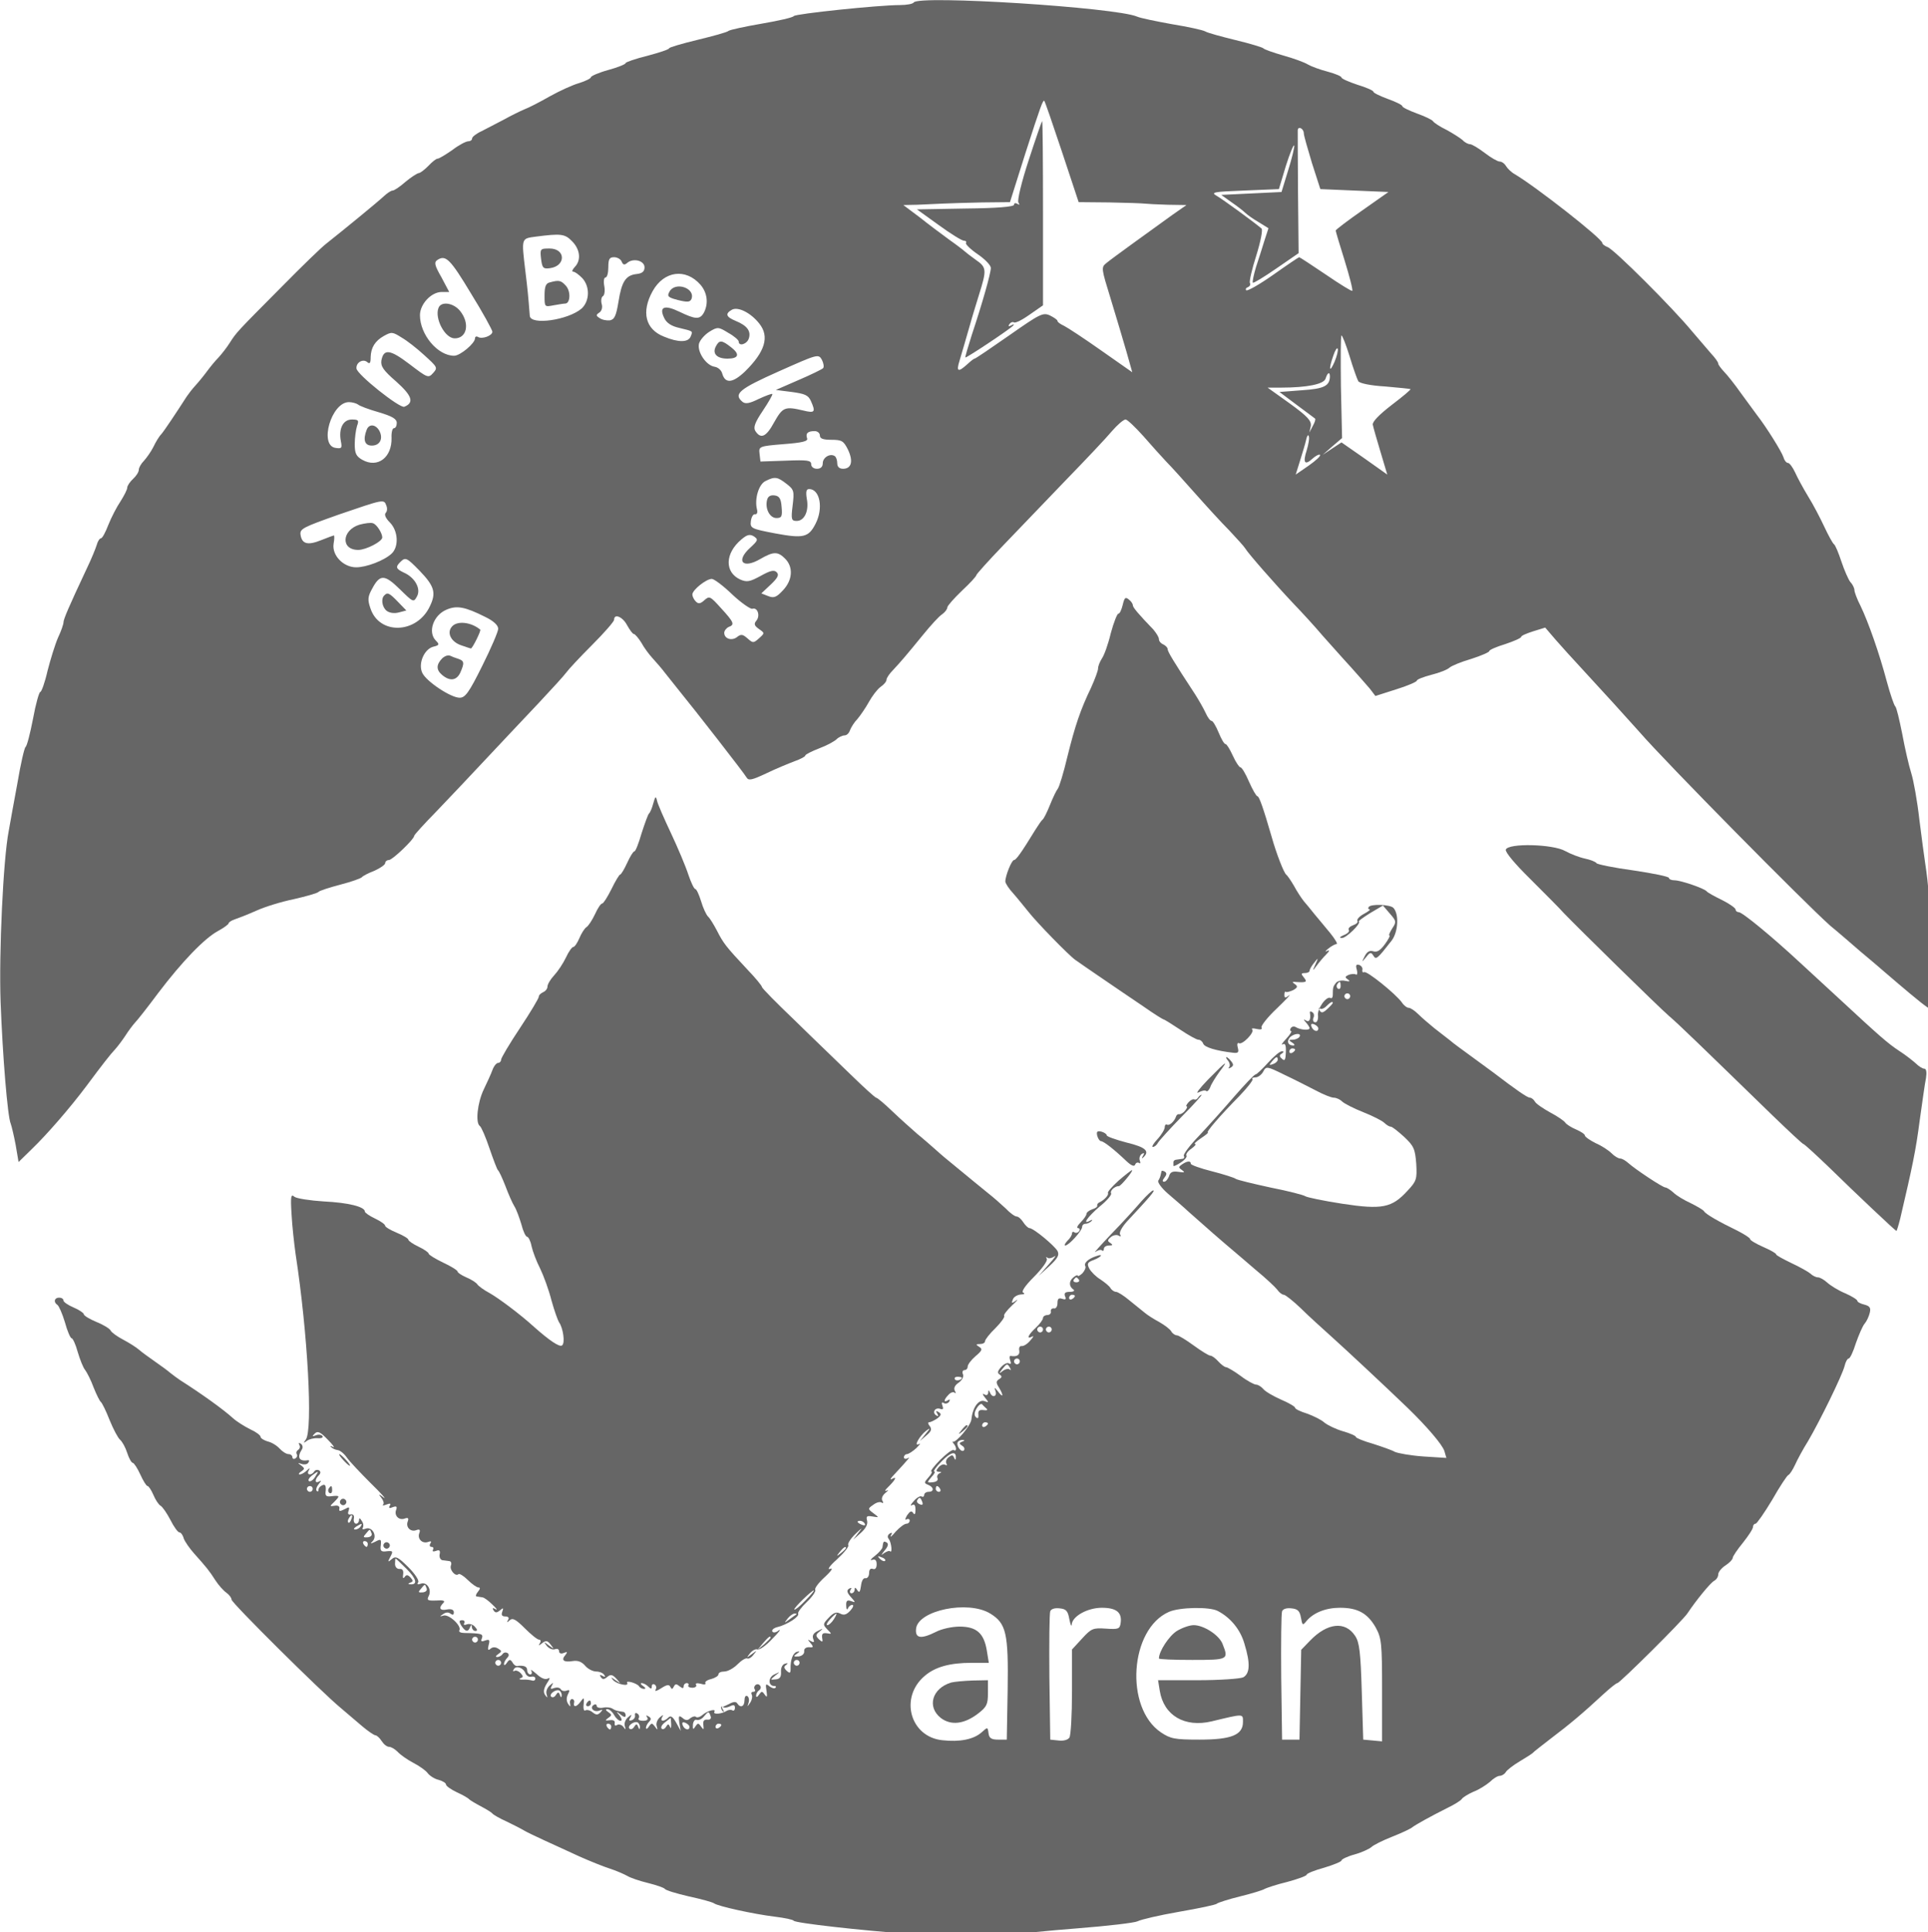 <svg xmlns:dc="http://purl.org/dc/elements/1.1/" xmlns:cc="http://creativecommons.org/ns#" xmlns:rdf="http://www.w3.org/1999/02/22-rdf-syntax-ns#" xmlns:svg="http://www.w3.org/2000/svg" xmlns="http://www.w3.org/2000/svg" xmlns:sodipodi="http://sodipodi.sourceforge.net/DTD/sodipodi-0.dtd" xmlns:inkscape="http://www.inkscape.org/namespaces/inkscape" width="65.864pt" height="66pt" viewBox="0 0 65.864 66" id="svg72" sodipodi:docname="logoBNB.svg" style="fill-rule:evenodd" inkscape:version="0.92.3 (2405546, 2018-03-11)"><defs id="defs76" /><sodipodi:namedview pagecolor="#ffffff" bordercolor="#666666" borderopacity="1" objecttolerance="10" gridtolerance="10" guidetolerance="10" inkscape:pageopacity="0" inkscape:pageshadow="2" inkscape:window-width="1920" inkscape:window-height="1027" id="namedview74" showgrid="false" fit-margin-top="0" fit-margin-left="0" fit-margin-right="0" fit-margin-bottom="0" inkscape:zoom="1" inkscape:cx="48.02901" inkscape:cy="56.364046" inkscape:window-x="-8" inkscape:window-y="-8" inkscape:window-maximized="1" inkscape:current-layer="svg72" /><g id="g70" style="fill:#666;stroke-width:10.129" transform="matrix(0.099,0,0,0.099,-2.583,-1.609)"><g id="g68" style="fill:#666;stroke-width:10.129"><path style="fill:#666;stroke:none;stroke-width:10.129" d="m341.4 17.1c-.3.5-2.4.9-4.8.9-7.3.0-36 3-36.6 3.8-.3.5-5.2 1.6-11 2.6-5.8 1-10.9 2.1-11.5 2.5-.5.5-5.4 1.8-10.7 3.1-5.4 1.3-9.8 2.6-9.8 2.9.0.4-3.4 1.5-7.5 2.6-4.1 1-7.5 2.2-7.5 2.5.0.4-2.7 1.5-6 2.4-3.3.9-6 2.1-6 2.5.0.4-1.8 1.3-4 2-2.2.6-6.8 2.7-10.2 4.6-3.5 2-7.4 4-8.8 4.5-1.4.6-4.5 2.1-7 3.5-2.5 1.3-6 3.1-7.7 4-1.8.8-3.3 2-3.3 2.5.0.6-.6 1-1.3 1-.8.0-3.3 1.3-5.5 3-2.3 1.6-4.6 3-5.1 3-.5.0-1.9 1.1-3.2 2.5-1.3 1.3-2.8 2.5-3.4 2.5-.5.1-2.6 1.4-4.5 3-1.9 1.7-3.9 3-4.4 3-.6.0-1.9.9-3.1 2-1.9 1.8-13.6 11.4-19.8 16.3-1.6 1.2-8.4 7.8-15.2 14.7-15.8 15.9-15.8 15.9-18.1 19.5-1 1.6-2.8 3.9-3.9 5.1-1.1 1.1-2.9 3.3-4 4.8-1.1 1.5-2.9 3.7-4 4.9-1.1 1.2-2.4 2.9-3 3.8-3.6 5.6-7.6 11.6-8.7 12.9-.8.8-2 2.8-2.8 4.5-.8 1.6-2.3 3.7-3.2 4.7-1 1-1.8 2.4-1.8 3.1.0.8-.9 2.2-2 3.2-1.1 1-2 2.4-2 3 0 .7-1.1 2.8-2.3 4.7-1.3 1.9-3.2 5.6-4.2 8.1-1 2.6-2.1 4.7-2.6 4.7-.4.0-1.1 1-1.4 2.2-.4 1.3-1.9 5-3.5 8.3-6.2 13.2-8 17.4-8 18.5.0.6-.8 3-1.9 5.3-1 2.3-2.6 7.5-3.6 11.4-.9 4-2.1 7.3-2.5 7.3-.4.0-1.6 4.2-2.5 9.2-1 5.1-2.1 9.5-2.6 9.8-.4.3-1.7 5.9-2.8 12.5-1.2 6.6-2.6 14-3 16.5-1.9 9.7-3.4 42-2.8 59 .7 18.6 2.4 39.5 3.5 42 .3.8 1.1 4.1 1.7 7.3l1 5.9 4.5-4.4c5.3-5.1 13.2-14.2 18.9-21.8 5.5-7.4 8.3-11 10.1-12.9.8-.9 2.3-2.9 3.3-4.4 1-1.6 2.5-3.6 3.3-4.5.9-.9 4.5-5.5 8-10.2 8.4-11.1 16.1-19 20.7-21.5 2-1.1 3.7-2.3 3.7-2.7.0-.3 1-1 2.3-1.4 1.2-.4 4.5-1.7 7.2-2.9 2.8-1.3 8.6-3.1 13-4 4.4-1 8.2-2.1 8.5-2.5.3-.4 3.7-1.5 7.5-2.5 3.9-1 7.2-2.2 7.5-2.6.3-.4 2.2-1.4 4.3-2.2 2-.9 3.7-2.1 3.7-2.6.0-.6.6-1.1 1.3-1.1 1.2.0 8.7-7.2 8.7-8.3.0-.4 3.5-4.2 7.8-8.6 4.2-4.4 12-12.6 17.3-18.3 5.3-5.7 13.4-14.2 17.9-19 4.5-4.8 8.8-9.5 9.5-10.5.7-1 4.7-5.3 8.9-9.5 4.2-4.2 7.6-8.1 7.6-8.7.0-2.3 3-1 4.5 1.9.9 1.6 1.9 3 2.3 3 .4.0 1.6 1.4 2.6 3 .9 1.7 2.7 4.1 3.9 5.4 1.2 1.3 3.2 3.6 4.4 5.2 1.3 1.6 3.2 4 4.3 5.4 5.8 7.1 23.1 29.3 23.7 30.5.7 1.2 1.9.9 6.8-1.4 3.3-1.6 7.7-3.4 9.8-4.2 2-.7 3.7-1.6 3.7-2 0-.3 2.1-1.4 4.7-2.4 2.7-1 5.4-2.5 6.1-3.2.7-.7 2-1.3 2.7-1.3.8.0 1.6-.8 1.9-1.8.4-1 1.5-2.8 2.6-3.9 1-1.2 2.8-3.8 3.9-5.8 1.1-2 2.9-4.4 4-5.2 1.2-.8 2.1-1.9 2.1-2.5.0-.6 1-2.1 2.3-3.4 2.8-3 4.5-5 10.3-12.1 2.6-3.2 5.5-6.4 6.6-7.1 1-.7 1.8-1.8 1.8-2.4.0-.5 2.3-3.1 5-5.7 2.8-2.6 5-5 5-5.4.0-.3 4.2-5 9.4-10.4 5.2-5.4 14.9-15.5 21.6-22.5 6.8-7 13.9-14.5 15.8-16.8 1.9-2.2 4-4 4.7-4 .6.0 3.3 2.6 6.1 5.7 2.7 3.1 6.3 7.1 7.9 8.8 1.7 1.7 6.2 6.7 10 11 3.9 4.4 9.1 10.1 11.8 12.8 2.6 2.8 5.1 5.5 5.5 6.2.9 1.6 10.1 12.1 16.7 19.1 2.8 2.9 7.3 7.8 10 11 2.8 3.1 7.1 8 9.7 10.8 2.5 2.8 5.5 6.2 6.6 7.5l1.9 2.5 7.2-2.3c3.9-1.2 7.1-2.6 7.1-3 0-.4 2.3-1.3 5-2 2.8-.7 5.6-1.8 6.3-2.5.7-.6 4-2 7.5-3 3.4-1.1 6.2-2.3 6.2-2.7.0-.4 2.5-1.5 5.5-2.4 3-1 5.5-2.1 5.5-2.5.0-.4 1.9-1.2 4.1-1.9l4.2-1.3 3.6 4.2c2 2.3 5.9 6.6 8.6 9.5 6.3 6.8 17.3 18.9 20.3 22.3 8.9 10.3 57.2 59.2 65.9 66.9 2.7 2.2 7.3 6.2 10.3 8.8 3 2.5 6.9 5.8 8.6 7.3 6.4 5.5 12.2 10.4 14.4 11.9l2.3 1.6-.7-19.4c-.6-18.5-1-24-2.2-31.9-.3-1.9-1.2-8.7-2-15-.7-6.3-2-13.5-2.8-16-.8-2.5-2.2-8.6-3.1-13.5-1-5-2-9.2-2.4-9.5-.4-.3-1.7-4.1-2.9-8.5-2.6-9.8-6.4-20.6-9.1-26.2-1.2-2.3-2.1-4.8-2.1-5.4.0-.7-.6-2-1.4-2.8-.7-.9-2.1-4.1-3.1-7.1-1-3-2.1-5.7-2.6-6-.4-.3-1.9-3-3.3-6-1.4-3-3.9-7.8-5.6-10.5-1.7-2.8-3.7-6.5-4.5-8.3-.8-1.7-1.9-3.2-2.4-3.2-.6.0-1.3-.9-1.6-2-.6-1.9-5.9-10.4-9.1-14.5-.8-1.1-3.3-4.5-5.5-7.5-2.1-3-4.8-6.4-5.9-7.5-1.1-1.2-2-2.4-2-2.8.0-.5-1.1-2-2.5-3.5-1.3-1.5-4.3-5-6.6-7.7-6.5-7.9-27-28.4-29.1-29-1-.4-1.8-1-1.8-1.4.0-1.5-23-19.5-30.3-23.8-1.1-.6-2.4-1.9-2.9-2.7-.5-.9-1.5-1.6-2.2-1.6-.7.0-3-1.3-5.2-3-2.1-1.6-4.4-3-5.1-3-.6.0-1.8-.6-2.5-1.4-.8-.7-3.3-2.3-5.5-3.5-2.3-1.1-4.4-2.5-4.7-3-.3-.5-2.8-1.7-5.6-2.7-2.7-1-5-2.1-5-2.5.0-.4-2.2-1.5-5-2.5-2.7-1-5-2.1-5-2.5.0-.4-2.5-1.5-5.5-2.4-3-1-5.5-2.1-5.5-2.5.0-.4-2.1-1.3-4.7-2-2.7-.7-5.7-1.8-6.9-2.5-1.1-.7-4.9-2.1-8.5-3.1-3.5-1-6.6-2.1-6.9-2.5-.3-.3-4.5-1.6-9.5-2.8-4.9-1.2-9.7-2.5-10.5-3-.9-.5-6-1.6-11.5-2.5-5.5-1-10.9-2.1-12-2.6C411.2 18.8 343 14.5 341.4 17.1zm51.1 51.4 5.8 17.5 10.6.1c5.8.1 11.3.3 12.1.4.8.1 4.4.3 8 .4l6.5.1-5 3.5c-8.3 6-20.7 14.9-22.6 16.5-1.9 1.5-1.8 1.8 1.5 12.5 1.8 6 4.3 14.2 5.4 18.1l2 7.1-10.7-7.5c-5.8-4.1-11.6-7.9-12.8-8.5-1.3-.6-2.3-1.3-2.3-1.7.0-.4-1.2-1.2-2.6-1.9-2.4-1.1-3.4-.6-14.1 6.9-6.3 4.4-11.6 8-11.9 8-.3.0-1.4.9-2.6 2-3.1 2.8-3.8 2.5-2.6-1.3 1-3.3 1.9-6.5 3.7-12.7.5-1.9 1.9-6.4 3-10 2.7-8.6 2.7-9.5-1.1-12.1-1.8-1.3-3.5-2.6-3.8-2.9-.3-.3-2.6-2.1-5.3-4-2.6-1.9-7.3-5.4-10.3-7.8l-5.6-4.2 4.8-.1c2.7-.1 6.7-.3 8.9-.4 2.2-.1 8.3-.3 13.5-.4l9.6-.1 5.3-16.8c5.4-16.8 6-18.2 6.5-18.2.2.0 2.9 7.9 6.1 17.5zM476 62.3c0 .7 1.3 5.2 2.8 10.2l2.9 9 11.7.5 11.8.5-9.1 6.4c-5 3.5-9.1 6.6-9.1 6.9.0.3 1.4 5 3.1 10.4 1.7 5.5 2.9 10.2 2.6 10.4-.2.2-4.3-2.3-9.1-5.6-4.9-3.3-9-6-9.2-6-.2.0-4.2 2.7-9 6.1-4.7 3.3-8.9 5.7-9.3 5.3-.3-.4.0-.9.7-1.1.6-.3.9-.9.6-1.4-.3-.5.7-4.8 2.2-9.5 1.5-4.8 2.3-8.9 1.8-9.3-2.3-2-13.4-10.1-15.5-11.3-2.1-1.2-1.1-1.4 9.5-1.8l12-.5 2.4-8c1.4-4.4 2.7-7.6 2.9-7 .1.5-.8 4.4-2.1 8.5l-2.3 7.5-10.4.5-10.4.5 3.5 2.5c1.9 1.3 4.1 3 4.7 3.6.7.7 2.8 2.2 4.7 3.3l3.4 2.1-1.4 4.3c-.7 2.3-2 6.4-2.9 9.1-.8 2.7-1.3 5.1-1.1 5.4.3.2 3.9-2 8.1-4.9l7.7-5.3-.2-20.5c-.1-11.3-.1-21.2-.1-21.9.1-1.6 2.1-.6 2.1 1.1zM223.5 99.5c2.8 2.8 3.2 6.6.9 8.9-.8.9-1.1 1.6-.5 1.6.6.0 1.9 1 3.1 2.2 2.7 2.9 2.6 7.9-.2 10.5-4.6 4-17.7 5.9-17.9 2.5-.5-6.6-.8-9.5-1.5-15.2-1.4-11.8-1.5-11.4 3.6-12.1 8.6-1.1 10-1 12.5 1.6zm-34.9 18c4.1 6.6 7.3 12.5 7.4 13.2.0 1.4-3.6 2.7-5 1.8-.5-.3-1-.1-1 .5.0 1.7-5.1 6-7.2 6-5.7.0-11.8-7.3-11.8-14 0-3.8 3.9-8 7.5-8h2.6l-2.7-5.1c-2.4-4.2-2.6-5.2-1.3-6 2.8-1.8 4.4-.2 11.5 11.6zm52-11c.5 1.2 1 1.3 2 .4 2.1-1.7 5.9-.7 5.9 1.6.0 1.4-.8 2.1-2.7 2.3-3.8.4-5.2 2.6-6.3 9.6-.8 4.9-1.4 6.1-3 6.4-1.1.1-2.7-.2-3.5-.8-1.3-.8-1.3-1.1-.1-1.9.8-.5 1.2-1.8.8-3-.3-1.2-.1-2.4.5-2.7.5-.4.7-1.9.4-3.5-.3-1.6-.1-2.9.4-2.9.6.0 1-1.6 1-3.5.0-2.9.4-3.5 2-3.5 1.1.0 2.3.7 2.6 1.5zm27.2 8c2.4 2.8 2.8 6.5 1.2 9.6-1.4 2.5-2.9 2.4-8.5-.3-5.2-2.5-7.1-1.7-5.2 2.2.8 1.7 2.5 2.8 5.2 3.4 4.9 1.2 4.7 1 3.9 3-.8 2-4.2 2.1-9.2.0-6.4-2.5-7.9-8.5-3.9-15.7 3.9-7 11.4-8 16.5-2.2zm20.3 13.4c3.6 4.5 2 9.7-4.9 16.5-4.3 4.1-6.9 4.3-7.9.7-.3-1.1-1.4-2.1-2.6-2.3-2.9-.4-6.1-5.1-5.4-8 .4-1.3 2-3.1 3.6-4.1 2.8-1.7 3.1-1.7 6.5.4 2 1.1 3.6 2.5 3.6 3 0 1.8 2.9.9 3.5-1.1.8-2.5-.6-4.4-4.5-6-3.4-1.4-3.8-2.5-1.3-3.9 2.1-1.1 6.5 1.1 9.4 4.8zm-123.3 4.9c1.6.9 5.1 3.6 7.7 6 4.5 4.1 4.7 4.3 3.1 6.1-1.7 1.9-1.9 1.8-8.2-3-6.7-5.1-8.9-5.4-9.7-1.3-.3 2 .6 3.4 5.1 7.3 5.5 4.9 6.3 7.3 2.8 8.7-1.6.6-16.4-11.2-16.5-13.2-.2-2 2.1-3.4 3.6-2.3 1 .9 1.3.5 1.3-1.7.1-3.2 1.5-5.5 4.5-7.2 2.7-1.5 3-1.5 6.3.6zm327 6.4c1.2 4 2.6 7.9 3 8.6.5.7 4.1 1.5 9.3 1.8 4.6.4 8.5.8 8.7.9.2.2-2.7 2.6-6.5 5.5-4.4 3.4-6.7 5.8-6.5 6.8.2 1 1.4 5.2 2.7 9.5l2.3 7.7-7.9-5.6-7.9-5.5-3.2 2.1-3.3 2.2 3.3-2.9 3.4-2.9-.4-17.7C488.7 140 488.7 132 489 132c.3.0 1.6 3.3 2.8 7.2zm-5.2 1.9c-1.8 4.1-2.1 2.6-.4-2.2.6-1.8 1.3-2.9 1.5-2.3.2.6-.3 2.6-1.1 4.5zm-176.5 2.2c-.4.4-4.3 2.3-8.5 4.1l-7.8 3.4 5.5.7c4.5.6 5.7 1.1 6.6 3.1 1.7 3.8 1.4 4.3-2.6 3.3-6.4-1.5-7.1-1.2-10.1 4.1-2.7 5-4.6 5.9-6.5 2.9-.7-1.2-.1-2.9 2.6-6.9 2-3 3.5-5.6 3.3-5.8-.2-.2-2.3.6-4.7 1.7-3.2 1.6-4.6 1.8-5.6 1-3.2-2.7-1.2-4.4 12.5-10.5 13.5-6 13.7-6.1 14.9-4 .6 1.2.8 2.5.4 2.9zm174.9 2.9c-.1 3.2-2 4.2-9.6 4.7l-7.8.6 6 4.5c3.2 2.4 6.1 4.5 6.3 4.7.2.2-.1 1.3-.8 2.5l-1.2 2.3.5-2.2c.3-1.8-1-3.3-7.2-7.8l-7.7-5.5h4.5c9.2.0 14.9-1.2 15.5-3.1.7-2.2 1.5-2.5 1.5-.7zm-335.4 9.6c.5.5 3.7 1.7 7.2 2.7 4.7 1.4 6.2 2.3 6.2 3.7.0 1-.4 1.8-1 1.8-.5.0-.9 1.5-.8 3.3.2 6.8-4.8 10.6-10.1 7.6-2.1-1.2-2.6-2.2-2.6-5.4.0-2.2.4-5 .8-6.3.7-1.9.5-2.2-1.8-2.2-3 0-4.6 3.1-3.8 7.4.5 2.5.3 2.7-1.8 2.4-5.8-.8-1.5-15.8 4.6-15.8 1.1.0 2.5.4 3.1.8zM309 166.5c0 1.1 1.1 1.5 4 1.5 3.6.0 4.2.4 5.7 3.4 1.9 4 1.2 6.6-1.7 6.6-1.3.0-2-.7-2-1.9.0-1.1-.4-2.2-.9-2.5-1.6-1-4.1.5-4.1 2.5.0 1.2-.7 1.9-2 1.9-1.2.0-2-.7-2-1.6.0-1.3-1.3-1.5-8.7-1.2l-8.8.3-.3-2.6c-.3-2.6-.3-2.7 8.3-3.4 6.5-.5 8.5-1 8.1-2-.6-1.7.2-2.5 2.6-2.5 1 0 1.8.7 1.8 1.5zm168 5.1c-1.4 4.3-.7 5.4 2 2.9 1.1-1 2.3-1.6 2.6-1.3.3.4-1.5 2-3.9 3.7l-4.5 3.1 1.5-4.8c.8-2.6 1.8-5.8 2.1-7.2.3-1.4.7-1.9.9-1.3.3.7-.1 2.9-.7 4.9zm-179.5 11.6c2.6 2 2.7 2.5 2.1 7.5-.6 4.8-.4 5.3 1.4 5.3 2.7.0 4.3-3.5 3.5-7.6-.4-2.5-.2-3.4.8-3.4 3.7.0 5 6.6 2.2 12-2.4 4.7-4.2 5.1-13.9 3.3-8.4-1.6-8.7-1.8-8.4-4.3.2-1.4.8-2.4 1.4-2.3.7.1 1-.6.7-1.7-.9-3.6.6-8.7 3-9.8 3.2-1.6 4.1-1.4 7.2 1zm-138.1 7.5c.4.9.3 2-.2 2.5-.6.6.0 1.9 1.4 3.3 2.9 2.9 3.2 8.4.6 10.8-2.6 2.4-8.7 4.7-12.2 4.7-4.4.0-8.4-4.1-7.8-8.1.3-1.6.3-2.9.1-2.9-.1.0-2.1.7-4.3 1.6-4.7 1.9-6.7 1.4-7.2-1.8-.3-2.1.8-2.6 13.2-7 15.5-5.3 15.6-5.4 16.4-3.1zM285 205.2c-5.2 4.7-2.6 7.5 3.5 3.9 4.5-2.6 6-2.6 8.5-.1 2.9 2.9 2.6 7.4-.7 10.9-2.3 2.5-3.2 2.8-5.2 2l-2.3-.9 3.3-3.1c2.4-2.3 2.9-3.3 2-4.2-.9-.9-2.2-.6-5.6 1.3-3.7 2-4.7 2.2-7 1.2-5.4-2.5-5.3-9 .4-13.8 2-1.7 2.9-1.9 4.3-1.1 1.6 1.1 1.5 1.4-1.2 3.9zm-114.1 8c5.1 5.3 5.8 7.6 3.5 12.3-4.5 9.5-17.5 9.9-20.5.6-1-2.9-.9-4 .6-6.7 2.7-5.1 4.3-5 9.6.2 4.6 4.5 4.7 4.6 5.9 2.4 1.4-2.6-.7-6.5-4.6-8.2-2.7-1.3-2.9-1.9-1.2-3.6 1.8-1.8 2.2-1.6 6.7 3zm107.9 8.2c3.1 2.9 6.3 5.1 6.9 4.9 1.8-.6 2.8 2.4 1.4 4.1-.9 1.1-.8 1.7.9 2.9 2 1.4 2 1.4.0 3.2-1.9 1.7-2.1 1.7-4 0-1.6-1.4-2.2-1.5-3.5-.5-1.8 1.5-4.5.7-4.5-1.4.0-.7.7-1.6 1.5-2 2.2-.8 1.9-1.6-2.6-6.5-3.7-4.1-4-4.3-5.7-2.8-1.4 1.3-2.1 1.4-3 .5-.7-.7-1.2-1.8-1.2-2.4.0-1.6 4.8-5.4 6.7-5.4.8.0 4 2.4 7.1 5.4zm-85.3 7.7c2.9 1.4 4.5 2.9 4.5 4.1.0 1-2.5 6.8-5.5 12.8-4.6 9.3-5.9 11-7.8 11-3.1.0-11.6-5.7-12.9-8.6-1.5-3.2.7-8.2 3.8-9 2.1-.5 2.2-.8.9-2.1-2.9-2.9-.9-8.8 3.7-10.7 3.5-1.5 6.3-1 13.3 2.5z" id="path2" inkscape:connector-curvature="0" /><path style="fill:#666;stroke:none;stroke-width:10.129" d="m381.1 71.4c-2.5 7.6-4 13.9-3.6 14.7.5.8.4 1-.3.5-.7-.4-1.2-.3-1.2.3.0.7-6 1.2-16.7 1.3L342.5 88.5 350 93.9c4.1 3 8 5.4 8.7 5.4.7.0 1 .4.7.8-.2.4 1.6 2.2 4.1 3.9 2.5 1.7 4.5 3.8 4.5 4.7.0 1.8-2.9 12.1-6.6 23.2-1.3 4.1-2.3 7.5-2.2 7.7.4.2 15.3-9.7 16.5-11 .5-.5.2-.6-.6-.1-1 .5-1.2.4-.7-.4.4-.6 1.1-.9 1.6-.6.5.3 2.9-.9 5.4-2.7l4.6-3.2V89.8c0-17.5-.1-31.8-.3-31.8-.1.0-2.2 6-4.6 13.4z" id="path4" inkscape:connector-curvature="0" /><path style="fill:#666;stroke:none;stroke-width:10.129" d="m212.8 105.6c.4 3.1.7 3.5 3 3.2 5.6-.7 5.6-6.8-.1-6.8-3.2.0-3.3.1-2.9 3.6z" id="path6" inkscape:connector-curvature="0" /><path style="fill:#666;stroke:none;stroke-width:10.129" d="m215.8 113.7c-1.4.3-1.8 1.5-1.8 4.5.0 4 0 4 3.1 3.4 1.7-.3 3.5-.6 4-.6 1.8.0 2-4.2.3-6.1-1.7-1.9-2.4-2.1-5.6-1.2z" id="path8" inkscape:connector-curvature="0" /><path style="fill:#666;stroke:none;stroke-width:10.129" d="m177.4 122.5c-1.4 3.6 2.2 10.5 5.6 10.5 4.2.0 5.3-5.1 1.9-9.4-2.3-2.9-6.6-3.5-7.5-1.1z" id="path10" inkscape:connector-curvature="0" /><path style="fill:#666;stroke:none;stroke-width:10.129" d="m257.1 116.9c-.9 1.6-.5 2 3 2.9 3.3.8 4.1.7 4.6-.4 1.4-3.8-5.7-6.1-7.6-2.5z" id="path12" inkscape:connector-curvature="0" /><path style="fill:#666;stroke:none;stroke-width:10.129" d="m273.1 135.8c-1.3 2.5.4 4.2 4 4.2 3.9.0 4.4-1.5 1.3-3.9-3.3-2.6-4.1-2.6-5.3-.3z" id="path14" inkscape:connector-curvature="0" /><path style="fill:#666;stroke:none;stroke-width:10.129" d="m152.6 164.6c-1.3 3.4-.7 5.4 1.8 5.4 2.8.0 4-2.4 2.6-5.1-1.3-2.3-3.6-2.5-4.4-.3z" id="path16" inkscape:connector-curvature="0" /><path style="fill:#666;stroke:none;stroke-width:10.129" d="m290.8 188.7c-.8 3 .9 6.3 3.2 6.3 1.8.0 2.1-.5 1.8-3.8-.2-2.9-.8-3.8-2.4-4-1.4-.2-2.3.3-2.6 1.5z" id="path18" inkscape:connector-curvature="0" /><path style="fill:#666;stroke:none;stroke-width:10.129" d="m150.1 197.3c-6.1 1.9-6.5 8.7-.4 8.7 2.7.0 8.3-2.9 8.3-4.3.0-1.5-1.9-4.5-3.2-4.9-.7-.3-2.8.0-4.7.5z" id="path20" inkscape:connector-curvature="0" /><path style="fill:#666;stroke:none;stroke-width:10.129" d="m158.7 221.7c-1.2 1.1-.8 4 .8 5.3.9.7 2.5 1 4.1.6l2.7-.7-2.9-3c-2.9-3-3.6-3.4-4.7-2.2z" id="path22" inkscape:connector-curvature="0" /><path style="fill:#666;stroke:none;stroke-width:10.129" d="m182 232.5c-1.8 2.1-.3 5.2 3.2 6.4 1.7.6 3.2 1.1 3.4 1.1.5.0 3.6-6.2 3.2-6.5-3.1-2.6-8-3.2-9.8-1z" id="path24" inkscape:connector-curvature="0" /><path style="fill:#666;stroke:none;stroke-width:10.129" d="m178.6 243.5c-2 2.1-2 3.9.0 5.6 2.7 2.3 5 2 6.3-.7 1.5-3.4 1.4-4.1-.6-4.8-1-.3-2.3-.8-2.9-1.1-.7-.3-1.9.1-2.8 1z" id="path26" inkscape:connector-curvature="0" /><path style="fill:#666;stroke:none;stroke-width:10.129" d="m413.5 225c-.4 1.6-1 3-1.5 3-.4.0-1.6 3-2.6 6.7-.9 3.8-2.3 7.7-3.1 8.8-.7 1.1-1.3 2.6-1.3 3.4.0.8-1.1 3.7-2.4 6.6-3.7 7.7-5.5 13-8.2 23.9-1.3 5.5-2.8 10.4-3.3 11-.5.6-1.7 3.1-2.7 5.6-1 2.5-2.1 4.7-2.5 5-.4.3-1.5 1.9-2.5 3.5-4.9 8-6.7 10.5-7.4 10.5-.8.0-3 5.4-3 7.4.0.6 1.2 2.5 2.8 4.2 1.5 1.7 3.8 4.6 5.2 6.3 2.8 3.6 14 15.1 16.2 16.6 2.8 2 13.1 9 15.3 10.5 1.2.8 5 3.4 8.4 5.7 3.4 2.4 6.5 4.3 6.7 4.3.3.0 2.8 1.6 5.7 3.5 2.8 1.9 5.7 3.5 6.3 3.5.7.0 1.4.6 1.7 1.4.5 1.2 4.3 2.4 10.3 3.1 1.7.2 2.1-.1 1.6-1.8-.3-1.1-.1-1.8.4-1.5 1.2.7 5.5-3.8 4.6-4.7-.4-.5.3-.5 1.6-.2 1.3.3 2 .1 1.6-.5-.3-.5 2-3.5 5.3-6.6 3.2-3.1 5.1-5.1 4.2-4.5-1.3 1-1.6 1-1.6-.2.0-.8.2-1.3.5-1 .3.2 1.4-.1 2.5-.6 1.6-.9 1.7-1.3.6-2.1-1.1-.7-.9-.9.6-.7 3.4.2 3.8.0 2.5-1.6-1-1.2-1-1.5.4-1.5.9.0 1.6-.4 1.6-.8.0-.5.7-1.7 1.6-2.8 1.4-1.8 1.5-1.8.4.6-1.1 2.4-1 2.4.4.5.8-1.1 2.3-2.9 3.3-3.9 1.3-1.3 1.3-1.7.3-1.2-.8.4-.6.0.4-.8 1.1-.9 2.4-1.6 2.9-1.6.5.0-.5-1.7-2.2-3.8-1.7-2-4.1-5-5.4-6.5-1.2-1.5-2.9-3.6-3.7-4.5-.8-1-2.4-3.4-3.4-5.3-1.1-1.9-2.3-3.6-2.7-3.9-.8-.6-3.4-7.3-5-13-2.8-9.7-4.3-14-4.9-14-.4.0-1.7-2.3-2.9-5-1.2-2.8-2.5-5-3-5-.4.0-1.6-1.8-2.6-4-1-2.2-2.1-4-2.5-4-.5.0-1.5-1.8-2.4-4-.9-2.2-2-4-2.4-4-.5.0-1.4-1.2-2.1-2.8-.7-1.5-2.3-4.3-3.5-6.2-7.6-11.6-9.6-14.9-9.6-15.8.0-.5-.7-1.2-1.5-1.6-.8-.3-1.5-1.1-1.5-1.8.0-.7-.9-2.1-1.9-3.3-5.4-5.6-7.1-7.7-7.1-8.4.0-.5-.6-1.4-1.4-2-1.2-1-1.5-.6-2.1 1.9z" id="path28" inkscape:connector-curvature="0" /><path style="fill:#666;stroke:none;stroke-width:10.129" d="m251.5 293.5c-.4 1.6-1.1 3.2-1.5 3.5-.3.3-1.4 3.3-2.5 6.7-1 3.5-2.1 6.3-2.5 6.3-.4.0-1.5 1.8-2.5 4-1 2.2-2.1 4-2.4 4-.3.0-1.7 2.3-3 5-1.4 2.8-2.8 5-3.2 5-.5.0-1.6 1.7-2.5 3.7-1 2.1-2.3 4.1-3 4.5-.6.4-1.7 2.1-2.4 3.8-.7 1.6-1.6 3-2.1 3-.4.0-1.6 1.6-2.5 3.6-1 2.1-2.8 4.8-4.1 6.2-1.3 1.4-2.3 3.1-2.3 3.9.0.7-.7 1.6-1.5 1.9-.8.4-1.5 1-1.5 1.6.0.5-2.9 5.4-6.5 10.8-3.6 5.4-6.5 10.3-6.5 10.9.0.6-.5 1.1-1 1.1-.6.0-1.5 1.1-2 2.5-.5 1.4-1.9 4.4-3 6.7-2.2 4.6-2.9 11.6-1.3 12.6.5.4 2 3.8 3.3 7.7 1.3 3.8 2.6 7.2 2.9 7.5.4.3 1.5 2.7 2.6 5.5 1 2.7 2.4 5.9 3.1 7 .7 1.1 1.7 3.9 2.4 6.2.6 2.4 1.5 4.3 2 4.3.4.0 1.2 1.5 1.5 3.2.4 1.8 1.7 5.3 3 7.8 1.2 2.5 3 7.4 3.9 11 1 3.6 2.2 6.9 2.6 7.5 1.4 1.9 2.2 7.3 1 8-.9.6-4.3-1.7-9.5-6.3-4.7-4.3-12.3-10-15.5-11.8-1.9-1-3.8-2.4-4.2-3-.4-.6-2.1-1.7-3.8-2.4-1.6-.7-3-1.6-3-2 0-.4-2.2-1.8-5-3.1-2.7-1.3-5-2.7-5-3.1.0-.4-1.6-1.5-3.5-2.4-1.9-.9-3.5-2-3.5-2.4.0-.4-1.8-1.5-4-2.4-2.2-.9-4-2-4-2.4.0-.5-1.6-1.6-3.5-2.5-1.9-.9-3.5-2-3.5-2.4.0-1.7-5.9-3.1-14.2-3.5-4.7-.3-9.3-1-10.1-1.6-1.2-1.1-1.4-.2-1 6 .2 4 .9 10.2 1.4 13.8 4.2 27.3 6 60.7 3.5 64-.9 1.2-.8 1.3.4.4.8-.6 2.5-1 3.7-.9 1.2.1 2-.2 1.7-.7-.4-.5-1.3-.7-2.3-.3-1.3.5-1.4.4-.4-.6 1-1 1.9-.6 4.5 2.1 1.8 1.8 2.6 3 1.8 2.5-.8-.4-1.2-.4-.7.0.4.5 1.5 1 2.3 1.1.9.1 2.3 1.3 3.2 2.6.9 1.3 4.6 5.2 8.2 8.8 3.6 3.5 5.6 5.8 4.5 5-1.8-1.4-1.9-1.3-.8.1.7.9 1 1.9.6 2.3-.4.4.1.4 1.1.0 1.3-.5 1.7-.4 1.2.4-.5.8-.1 1 1 .5 1.3-.5 1.6-.2 1.2.9-.8 2 1 3.8 3 3 1.1-.4 1.4-.1 1 1-.8 2 1 3.8 3 3 1.1-.4 1.4-.1 1 1-.8 2 1 3.8 3 3.1 1-.4 1.3-.2.8.5-.4.7-.2 1.2.4 1.2.6.0.8.4.5 1-.3.6.1.7 1 .4 1.2-.5 1.6-.2 1.3 1.2-.2 1 .3 1.9 1 2 .6.1 1.7.2 2.3.3.6.0.9.7.6 1.5-.6 1.5 1.6 4 2.6 3 .3-.3 1.8.6 3.2 2 1.4 1.4 3.1 2.6 3.7 2.6.7.0.6.5-.2 1.5-.7.8-.9 1.6-.4 1.6.5.1 1.4.2 1.9.3.6.0 2.2 1.2 3.5 2.5 1.4 1.3 1.9 2 1.1 1.6-1-.6-1.2-.4-.7.4.6.9 1.1.9 2.2.0 1.2-1 1.3-.9.8.5-.4 1.1-.1 1.6 1.1 1.6 1 0 1.4.5.9 1.2-.5 1-.4 1 .6.1 1-.9 2.1-.3 5.2 2.8 2.1 2.1 4.3 3.9 4.9 3.9.6.0.7.6.3 1.2-.6 1-.5 1 .8.0 1.3-1 1.8-.9 2.9.5 1.3 1.7 1.3 1.7-.6.3-1.8-1.4-1.9-1.4-.7.2.8.9 2 1.4 2.8 1.1.8-.3 1.4.0 1.4.7.0.7.7 1 1.6.6 1.3-.5 1.4-.4.6.7-1.6 1.8-.6 2.6 2.5 2.1 1.7-.3 3.1.2 4.3 1.6.9 1.1 2.7 2 3.8 2 1.1.0 2.4.5 2.8 1.2.5.7.3.8-.6.3-.9-.5-1.1-.4-.6.4.6.9 1.1.9 2.2.0 1.2-1 1.8-.9 3.2.6 1.6 1.8 1.6 1.8-.3.5-1.7-1.2-1.8-1.2-.8.0 1.3 1.4 5.6 2.3 4.8.9-.3-.4.4-.5 1.5-.2 1.1.3 2.3.9 2.6 1.4.3.5 1.1.9 1.7.9.7.0.6-.4-.3-1-.8-.5-1-1-.5-1 .6.0 1.6.5 2.3 1.2.9.9 1.2.9 1.2-.1.0-.7.5-.9 1-.6.6.4.7 1.2.3 1.8-.4.7.5.4 1.9-.5 2-1.3 2.8-1.4 3.2-.5.5.9.7.9 1.2-.1.5-1 .9-1 2-.1 1 .8 1.4.8 1.4.0.0-.6.5-1.1 1.1-1.1.5.0.8.4.5.8-.2.4.4.8 1.4.8 1 0 1.6-.5 1.3-1-.4-.5.3-.7 1.5-.4 1.2.4 2 .3 1.7-.2-.3-.4.6-1.1 2-1.4 1.4-.4 2.5-1.1 2.5-1.6.0-.6.9-1 2-1 1.2.0 3.2-1.1 4.6-2.5 1.4-1.4 2.9-2.3 3.4-2 .4.2 1.4-.3 2.1-1.3 1.3-1.6 1.3-1.6-.6-.2-1.9 1.4-1.9 1.4-.6-.3.8-1 2-1.6 2.6-1.3.7.2 3-1.4 5.1-3.7 2.2-2.2 3.2-3.5 2.2-2.9-.9.8-1.9.9-2.2.4-.3-.6.6-1.3 2-1.6 3.3-.9 7.5-3.6 6.9-4.6-.2-.4 1.1-2.2 3-4 1.9-1.8 3.2-3.7 2.9-4.2-.3-.5 1.2-2.5 3.3-4.4 2.4-2.2 3-3.3 1.8-2.8-1.1.4-.1-1.1 2.4-3.3 2.4-2.2 4.2-4.4 3.9-4.9-.3-.5.8-2.3 2.5-3.9 2.3-2.2 2.6-2.4 1.1-.5l-1.9 2.5 2.6-2.3c1.7-1.5 2.5-3 2.2-4.2-.4-1.6-.1-1.8 1.8-1.5 2.4.4 2.4.4.4-1.1-2-1.5-2-1.6-.1-2.9 1-.8 2.3-1.2 2.9-.8.6.4.7.1.3-.6-.5-.7.0-1.9 1-2.7 1.1-.9 1.2-1.2.4-.8-.8.4-.5-.3.8-1.5 2.4-2.4 2.9-3.6 1-2.5-.7.4-.4-.3.7-1.4 5.2-5.6 5.9-6.5 4.8-5.8-.7.4-1.3.2-1.3-.3.0-.6.5-1.1 1-1.1.6.0 2.1-1 3.3-2.1 1.2-1.2 1.6-1.8.9-1.4-2 1.1.1-2.7 2.5-4.6 1.5-1.1 1.5-.9-.2 1.1l-2 2.5 2.2-1.9c1.8-1.5 2-2.2 1.2-3.3-.6-.7-.7-1.3-.2-1.3.5.0 1.7-.6 2.8-1.3 1.4-1.1 1.5-1.6.5-2.2-.9-.6-1.1-.4-.5.5.5.9.4 1.1-.4.6-1.5-1-.3-2.9 1.5-2.2.9.3 1.1.0.7-1.1-.4-1-.2-1.4.5-.9.6.3 1.4.1 1.8-.5.4-.8.3-.9-.4-.5-1.6 1-1.5-.2.2-1.9.7-.8 1.7-1.1 2.1-.7.5.4.5.1.1-.6-.5-.9-.1-1.9 1.2-2.8 1.2-.8 1.9-2.1 1.6-2.9-.4-.8-.1-1.5.5-1.5.6.0 1.1-.5 1.1-1.2.0-.7 1.2-2.3 2.7-3.6 2.3-1.9 2.5-2.5 1.3-3.2-1.3-.8-1.2-1 .3-1 .9.0 1.7-.4 1.7-1 0-.5 1.6-2.6 3.6-4.5 2-2 3.3-3.9 3-4.2-.3-.3.9-1.9 2.7-3.6 1.7-1.6 2.4-2.4 1.4-1.7-1.5 1.1-1.7 1-1.1-.4.3-.9 1.6-1.6 2.8-1.7 1.1.0 1.5-.3.8-.6-.8-.3.5-2.3 3.7-5.5 2.8-2.8 4.8-5.6 4.4-6.2-.3-.6-.3-.8.2-.4.4.4 1.5.2 2.4-.4.9-.7.0.6-1.9 2.7l-3.5 4 3.7-3.4c2.9-2.7 3.5-3.8 2.8-5.2-1.1-1.9-8.3-7.9-9.7-7.9-.4.0-1.4-.9-2.1-2-.7-1.1-1.7-2-2.3-2-.6.0-2.3-1.2-3.8-2.8-1.6-1.5-4.2-3.8-6-5.2-1.7-1.4-3.9-3.2-4.9-4-1-.8-3.8-3.1-6.2-5.1-2.5-2-5.7-4.7-7.1-6-1.5-1.3-4.3-3.8-6.3-5.4-1.9-1.7-5.8-5.1-8.6-7.8-2.7-2.6-5.2-4.7-5.6-4.7-.3.0-4.3-3.6-8.7-7.9-4.5-4.4-13.3-12.8-19.4-18.8-6.2-5.9-11.3-11.1-11.3-11.5.0-.4-2.2-3.1-5-6-7.5-8-8.3-9.1-10.5-13.4-1.1-2.1-2.5-4.4-3.1-4.9-.6-.6-1.7-2.9-2.4-5.3-.7-2.3-1.6-4.2-2-4.2-.4.0-1.5-2.3-2.4-5-.9-2.8-3.6-9.2-6-14.3-2.4-5.1-4.6-10.1-4.8-11.2-.4-1.7-.6-1.5-1.3 1zM358 491.6c0 .8-1.9 1.3-2.4.6-.3-.5.1-.9.9-.9.8.0 1.5.2 1.5.3zM324.5 542c.3.6-.1.7-.9.4-1.8-.7-2.1-1.4-.7-1.4.6.0 1.3.4 1.6 1zm-6.5 8.4c0 .2-.8 1-1.7 1.7-1.6 1.3-1.7 1.2-.4-.4 1.3-1.6 2.1-2.1 2.1-1.3zm-14 18.1c-1.8 1.9-3.5 3.3-3.8 3.1-.4-.4 5.9-6.5 6.7-6.6.3.0-1 1.6-2.9 3.5zm-3.1 4.8c-.2.1-1.3.9-2.4 1.7-1.9 1.4-1.9 1.4-.6-.3.7-.9 1.8-1.7 2.4-1.7.6.0.8.1.6.3zm-8.9 8c0 .2-1 1.2-2.2 2.3l-2.3 1.9 1.9-2.3c1.8-2.1 2.6-2.7 2.6-1.9z" id="path30" inkscape:connector-curvature="0" /><path style="fill:#666;stroke:none;stroke-width:10.129" d="m545.7 309.4c-.3.8 3.1 4.9 8.5 10.2 4.9 4.9 10.2 10.2 11.6 11.8 4.6 4.8 32.5 32.2 36.2 35.4 3.3 2.8 10.7 10 35.7 34.3 5.6 5.4 10.4 9.9 10.7 9.9.3.0 4.1 3.5 8.5 7.7 9.9 9.7 23.3 22.3 23.6 22.3.1.0.7-1.9 1.3-4.3 4.2-17.9 5.4-23.6 6.7-33.7.9-6.3 1.8-13 2.2-14.8.3-2 .1-3.2-.6-3.2-.6.0-1.9-.8-2.9-1.8-1-.9-3.5-2.9-5.7-4.3-4.1-2.7-7-5.3-20.5-17.8-4.1-3.8-10.4-9.6-14-12.9-9.6-8.9-19.7-17.2-20.9-17.2-.6.0-1.1-.4-1.1-.9.0-.5-2.1-2-4.7-3.3-2.7-1.3-5-2.6-5.3-3-.8-1-8.9-3.8-11.1-3.8-1.1.0-1.9-.4-1.9-.8.0-.5-5.5-1.6-12.2-2.6-6.7-.9-12.5-2.1-12.8-2.5-.3-.5-2.1-1.2-4-1.6-1.9-.4-5-1.6-6.8-2.6-4.2-2.4-19.6-2.8-20.5-.5z" id="path32" inkscape:connector-curvature="0" /><path style="fill:#666;stroke:none;stroke-width:10.129" d="m498.4 329.2c-.3.4-.2.8.3.8.4.1-.5.8-2 1.6-1.5.8-2.5 1.9-2.2 2.4.3.5-.4 1.1-1.5 1.5-1.1.4-1.8 1.1-1.5 1.6.4.5-.4 1.3-1.7 1.8-1.4.6-1.7 1-.7 1 1.5.1 6.8-5.1 5.9-5.7-.3-.1 1.5-1.4 3.9-2.9l4.4-2.6 2.4 2.8c2.2 2.5 2.3 2.9.8 5.1-.8 1.3-1.3 2.4-1 2.4.4.0-.3 1.4-1.5 3-1.6 2.2-2.7 2.9-4 2.5-1.3-.4-2.2.1-3 1.7-1.1 2.2-1.1 2.2.5.3 1.3-1.7 1.7-1.8 2.5-.5.9 1.5 1.3 1.2 6.3-5.2 2.3-3 2.6-9.2.6-11.3-1.2-1.2-7.8-1.4-8.5-.3z" id="path34" inkscape:connector-curvature="0" /><path style="fill:#666;stroke:none;stroke-width:10.129" d="m494.3 350.9c.3 1.1.1 1.9-.3 1.6-.5-.3-1.6-.2-2.5.1-1.3.6-1.4.9-.3 1.6.9.7.7.8-.9.5-1.2-.3-2.7.0-3.2.7-1 1.2-1.1 1.6-1.1 4.2.0.8-.4 1.3-.8 1-1.4-.8-4.7 3.8-4.3 6.1.1 1.3-.3 2.3-.9 2.3-.7.0-1-.7-.7-1.5.4-.8.2-1.7-.4-2-.5-.4-.9-.3-.8.2.4 2.2-.2 3.4-1.3 2.7-1-.6-1-.4.0.7.6.7 1.2 1.6 1.2 1.9.0.9-3.2.6-4.7-.3-.6-.4-1.4-.3-1.8.3-.3.5-.3 1 .1 1 .4.0-.3 1.2-1.7 2.7-1.3 1.4-1.9 2.3-1.2 1.9.9-.5 1.2.3 1.1 2.8-.1 2.6-.4 3.1-1.3 2.2-1-.8-1-1.3-.1-1.8.8-.6.8-.8.0-.8-.7.0-2.8 1.8-4.8 4-2 2.2-3.9 4-4.3 4-.5.1-3.7 3.5-7.3 7.6-3.6 4.2-9.1 10.3-12.2 13.6-3.2 3.3-5.5 6.4-5.2 6.9.3.5.0 1-.5 1-.6.1-1.5.2-2.1.3-.5.0-1 .4-1 .8.0.5.0 1 0 1.3.0.3 1.1-.2 2.5-1.1 1.4-.9 2.3-2 2-2.4-.3-.5.5-1.6 1.7-2.4 1.2-.9 1.8-1.6 1.3-1.6-.6.0.4-.9 2-2 1.7-1.1 2.7-2 2.4-2-.8.0 4.2-5.8 10.8-12.5 2.8-2.9 4.9-5.6 4.6-5.9-.4-.3.1-.6 1-.6.9.0 2.1-.9 2.7-2 1-1.9 1.2-1.9 7.3 1.1 3.4 1.6 8.3 4.1 10.8 5.4 2.6 1.4 5.4 2.5 6.2 2.5.9.0 2.2.6 2.9 1.3.7.7 4 2.4 7.3 3.7 3.3 1.3 6.6 3 7.3 3.7.7.7 1.7 1.3 2.2 1.3.5.0 2.5 1.6 4.6 3.5 3.4 3.2 3.8 4.2 4.2 9.3.3 5.3.1 6-3 9.3-5.4 5.9-8.7 6.6-22.5 4.5-6.5-1-12.2-2.2-12.8-2.6-.5-.4-5.9-1.8-12-3-6-1.3-11.4-2.6-12-3-.5-.4-4.3-1.6-8.2-2.6-4-1-7.3-2.2-7.3-2.6.0-1.1-1.2-1-3 .2-1.3.9-1.3 1.1.0 2 1.1.8.9.9-1.2.6-2-.3-2.9.0-3.3 1.5-.4 1-1.1 1.9-1.7 1.9-.7.0-.6-.5.1-1.4.8-1 .9-1.6.1-2.1-.5-.3-1.1-.4-1.1-.1-.1.3-.2.9-.3 1.3-.1.5-.4 1.3-.8 1.9-.4.5 1.1 2.6 3.3 4.5 2.2 1.9 5.5 4.7 7.3 6.4 1.8 1.6 5.7 5 8.5 7.5 2.9 2.5 6 5.2 7 6 .9.8 4.4 3.7 7.6 6.5 3.3 2.7 6.6 5.8 7.3 6.7.7 1 1.7 1.8 2.3 1.8.5.0 3.2 2.1 5.9 4.7 2.7 2.7 7.5 7 10.6 9.8 4.9 4.4 18.2 16.8 26.3 24.6 6.5 6.3 11.9 12.6 12.6 14.8l.7 2.4-7.9-.5c-4.4-.3-8.8-1.1-9.9-1.6-1-.6-4.5-1.8-7.6-2.8-3.2-.9-5.8-2-5.8-2.3.0-.4-2-1.3-4.5-2-2.4-.7-5.3-2.1-6.4-3-1.1-1-3.8-2.3-6-3.1-2.3-.7-4.1-1.6-4.1-2 0-.4-2.2-1.7-4.8-2.8-2.7-1.2-5.5-2.8-6.2-3.7-.7-.8-1.8-1.5-2.5-1.5-.6.0-3.1-1.3-5.3-3-2.3-1.7-4.6-3-5-3-.5.0-1.7-.9-2.7-2-1-1.1-2.2-2-2.8-2-.5.0-3.1-1.6-5.7-3.5-2.6-1.9-5.2-3.5-5.8-3.5-.6.0-1.5-.6-1.9-1.3-.4-.8-2.3-2.2-4.2-3.3-1.9-1-4.2-2.5-5-3.2-.9-.7-3.2-2.6-5.2-4.2-2-1.7-4.1-3-4.7-3-.6.0-1.5-.6-1.9-1.3-.4-.7-2-2-3.5-3-1.5-.9-3.2-2.6-3.8-3.7-.9-1.7-.7-2.2 1.5-3 2.8-1.1 3.5-2.3.8-1.3-2.7.9-4.3 2.4-3.7 3.4.3.5-.2 1.6-1 2.5-.9.8-1.6 1.2-1.6.8.0-.3-.7-.1-1.5.6-1.6 1.3-1.6 3.1.0 4.2.6.4.0.8-1.2.8-1.6.0-2.1.4-1.7 1.5.5 1.1.2 1.3-1 .9-1.2-.4-1.6.0-1.6 1.5.0 1.2-.6 2-1.2 1.8-.7-.1-1.2.4-1.1 1 .2.7-.4 1.3-1.2 1.3-.8.0-1.5.5-1.5 1 0 .6-1.1 2.1-2.5 3.4-2.6 2.4-3.4 4.2-1.2 3 .6-.4.4.2-.7 1.4-1 1.2-2.3 2-3 1.9-.6-.1-1 .6-.8 1.5.3 1.6-.8 2.3-3 1.9-.4.0-.4.7-.1 1.6.4 1 .2 1.4-.4 1-.6-.4-1.8.2-2.7 1.2-1.3 1.4-1.4 2.1-.6 2.6.9.6.9 1-.1 1.6-1.1.7-1.2 1.2-.1 2.9 1.7 2.8 1.5 3.8-.3 1.4-1.3-1.6-1.4-1.6-.9-.2.7 2-1.2 2.5-1.9.5-.4-.9-.6-.9-.6.1-.1.8-.6 1-1.3.6-.8-.5-.7.0.2 1.1 1.4 1.7 1.3 1.8-.2 1.2-2-.7-4.1 2.2-4.5 6.3-.2 2.1-5.4 8.3-6.5 7.7-.2-.1.0.2.4.7 1.1 1.3 1 2.8.0 2.2-.5-.3-2.6 1.3-4.7 3.4-2.2 2.2-3.5 4-3 4 .4.0.0.9-1 2-1.6 1.8-1.6 2-.1 2.6 2 .8 2.1 2.4.1 2.4-.8.0-1.5.5-1.5 1.1.0.5-.4.8-.9.5-.4-.3-1.7.4-2.7 1.6-1.1 1.2-1.3 1.8-.6 1.4.8-.5 1.2.0 1.2 1.6.0 1.5-.3 1.9-.8 1.1-.6-.9-1.1-.6-2.1.8-.7 1.2-.8 1.8-.2 1.4.6-.3 1.1-.1 1.1.4.0.6-.5 1.1-1.1 1.1-.7.0-2.3 1.2-3.7 2.7-1.3 1.6-2.1 2.2-1.7 1.4.6-1 .4-1.2-.4-.7-.7.5-.9 1.2-.3 1.9.9 1.2 1.3 5.1.4 4.2-.3-.3-1.2.1-2.1.7-1.1.9-1 .6.2-.9 1.2-1.4 1.5-2.3.8-2.8-1.1-.6-1.2-.5-1.5 1.6.0.5-1.2 1.9-2.6 3-1.4 1-1.8 1.7-1 1.4 1.1-.4 1.6.1 1.6 1.5.0 1.3-.5 1.9-1.3 1.6-.8-.3-1.3.2-1.3 1.4.0 1.1-.6 1.9-1.2 1.8-.8-.2-1.4.9-1.6 2.6-.3 2.2-.6 2.6-1.3 1.5-.6-1-.9-1-.9-.2.0.7-.5 1.3-1.1 1.3-.5.0-.7-.5-.3-1.2.5-.7.3-.8-.5-.4-.9.6-.8 1.3.6 2.9 1.7 1.9 1.7 2 .1 1.4-1.4-.5-1.8-.1-1.7 1.6.0 1.2.3 1.6.6.9.2-.6.9-1.2 1.5-1.2.6.0.3.9-.7 2-1.3 1.4-2.2 1.7-3.5 1-1.3-.7-2.3-.3-3.9 1.4-2.1 2.2-2.1 2.4-.5 4.1 1.6 1.6 1.6 1.6-.2 1.3-1.4-.2-1.8.2-1.6 1.6.3 1.5.1 1.6-1.1.5-1.2-1.2-1.2-1.6.2-2.7 1.4-1.1 1.3-1.2-.6-.2-1.5.7-2 1.6-1.6 2.7.5 1.2.3 1.4-.8.8-1.2-.7-1.2-.6-.1.7 1.1 1.3 1 1.6-.5 1.4-1.1.0-1.8.5-1.7 1.4.1.9-.8 1.7-2 1.8-1.7.1-1.8-.1-.6-.9 1.2-.8 1.2-1 .1-.7-1.4.4-2.3 2.7-2.2 6 0 1.4-.3 1.5-1.4.5-.9-.9-1-1.4-.1-2 .7-.6.6-.7-.4-.4-.9.2-1.5 1.4-1.4 2.8.1 1.8-.4 2.5-1.9 2.6-1.9.2-1.9.2-.1-1.3 1.8-1.4 1.8-1.4-.3-.4-2.2 1-2.2 4 0 4 .6.0.7.3.4.6-.4.4-1.3.1-2.1-.5-1.3-1.1-1.4-.8-1 1.6.3 2.1.2 2.4-.6 1.3-.9-1.3-1.1-1.3-2 0-.6.9-1 1-1 .3.0-.6.5-1.5 1-1.8.6-.4.8-1.1.4-1.6-.3-.5-1-.7-1.5-.3-.5.3-.7 1-.4 1.5.4.5.1.9-.5.9-.6.0-.8.4-.5 1 .3.5.1 1.8-.5 2.7-1.1 1.6-1.1 1.6-.6.1.3-1 .1-2-.4-2.3-.6-.4-1 .3-1 1.4.0 2.2-1.4 2.8-2.5 1.1-.4-.7-1.4-.6-2.8.2-1.2.6-2.3 1.1-2.4 1-.7-.5-.4 1 .3 1.6.4.4.4.0-.1-.8-.5-.8-.5-1.2.0-.8.4.4 1.5.3 2.5-.2 1.2-.6 1.7-.5 1.7.5.0.8-.4 1.2-.9.9-.4-.3-1.4-.2-2 .2-1.7 1.1-4.8 1.3-4.2.3.7-1.2-2.3-.4-4 1-.9.8-1.9 1.1-2.3.8-.3-.4-1.2-.2-2 .4-.9.9-1.7.8-2.7-.1-1.3-1-1.4-.7-1.1 1.7l.5 2.8-1.6-2.9c-1.2-2.1-1.9-2.5-2.7-1.7-1.5 1.5-3 1.4-2.1-.2.6-.9.3-.8-.8.1-.9.8-1.4 2.1-1.1 3 .4 1.5.3 1.5-.6.2-1-1.3-1.2-1.3-2.1.0-.5.8-1 1-1 .4.0-.5.5-1.5 1.1-2.1.8-.8.7-1.3-.2-1.8-.8-.5-1-.4-.5.3.5.8-.1 1.2-1.4 1.2-1.2.0-1.9-.4-1.5-.9.3-.5.1-1.3-.5-1.6-.6-.4-.9-.1-.8.6.2.6-.3 1.4-1.1 1.7-1 .3-1.1.0-.5-.9.6-1.2.5-1.2-.8-.1-.9.8-1.4 2.1-1.1 3 .4 1.3.3 1.4-.5.3-.5-.7-1.5-1-2.1-.7-.7.5-1 .2-.9-.6.2-.8-.5-1.2-1.7-1-1.7.2-1.7.1-.5-.8 1.3-.9 1.3-1.1.0-2-.9-.6-1.1-1-.3-1 .7.0 1.7.9 2.3 2 .6 1.1 1.6 2 2.2 2 .6.0.5-.7-.3-1.8-1.3-1.5-1.2-1.6.4-.3 1.1.9 1.7 1 1.7.2.0-.6-.4-1.2-1-1.2-2-.3-2.5-.4-3.6-1.1-.6-.4-2.1-.6-3.3-.3-1.1.2-2.1-.1-2.1-.6.0-.6-.5-.7-1-.4-1.6 1 0 2.7 1.9 2 1.2-.5 1.3-.4.4.6-1 1-1.5.9-2.7.0-.8-.7-1.9-1-2.5-.7-.5.4-.8-.6-.6-2.1.2-2.4.1-2.5-1-1-1.4 2-2.7 2.2-2.3.4.2-.6-.2-1.2-.7-1.2-.5.0-.9.7-.7 1.5.2 1.3.1 1.3-.7.1-.6-1-.6-2.1.0-3.3.7-1.3.6-1.6-.5-1.2-.8.3-1.7.1-2-.5-.4-.6-1.4-.7-2.3-.4-1.2.5-1.4.3-.8-.8.7-1.2.6-1.2-.7-.1-.9.8-1.4 2.1-1.1 3 .4 1.4.3 1.4-.5.3-.7-1-.5-2.2.6-4 1.1-1.6 1.2-2.2.4-1.7-.9.5-2.3.0-3.9-1.5-1.5-1.3-2.3-1.8-1.9-1.2.4.7.2 1.3-.3 1.3-.6.0-1.1-.7-1.1-1.5.0-1.3-1.2-1.7-3.6-1.4-.4.0-1.1-.5-1.5-1.3-.7-1.1-1.1-1-1.9.2-.5.8-1 1-1 .4.0-.5.5-1.5 1.1-2.1.7-.7.7-1.3.1-1.7-.6-.3-1.3-.2-1.7.4-.3.5-1.2 1-1.8 1-.7.0-.6-.4.3-1 1.3-.9 1.3-1.1.0-1.9-.9-.6-1.9-.6-2.6.0-.9.8-1.1.4-.7-1.2.5-1.8.3-2.1-1.2-1.6-1.3.5-1.6.3-1.1-.8.5-1.5-.2-1.7-6.1-1.8-1.2.0-2-.4-1.7-.9.9-1.5-3.6-5.7-5.5-5.1-1.3.4-1.4.3-.1-.5.9-.7 1.9-.7 2.5-.2.8.6 1.2.5 1.2-.4.0-.9-.8-1.3-2.4-1-2.4.5-3-.5-1.2-2.3.7-.7.0-1-2.5-.8-2.9.1-3.3-.1-2.6-1.5 1.2-2.2-.6-5.1-2.7-4.3-1.1.4-1.4.2-.9-.5.4-.6-1.1-2.9-3.4-5.2-3.6-3.6-4.4-3.9-5.7-2.8-1.4 1.2-1.5 1.1-.5-.8 1-1.9.9-2.1-1.2-1.9-2 .3-2.4-.1-2.1-2.1.2-2.1.0-2.2-1.9-1.2-1.7.8-1.9.8-.9-.2 1.7-1.8-.2-5.1-2.4-4.3-.9.4-1.4.2-1-.3.3-.6.2-1.6-.4-2.4-.6-1-.9-1.1-.9-.3.0.7-.5 1.3-1 1.3-.6.0-1-.8-.8-1.8.2-1-.2-1.6-1.1-1.4-.9.2-1.1-.3-.7-1.3.4-1.3.2-1.4-1.4-.5-1.6.8-2 .8-1.8-.2.2-.8-.5-1.2-1.6-1-1.8.3-1.8.2-.2-1.3 2.1-2.1 2-2.3-.8-2-2 .3-2.4-.1-2.1-2 .1-1.6-.2-2.2-1.1-1.8-.8.3-1.4 1-1.4 1.6.0.6-.3.7-.6.4-.4-.4-.1-1.4.7-2.4.9-1.1 1-1.4.2-.9-1.6.9-1.7-.6-.2-2.1.7-.7.7-1.3.1-1.7-.6-.3-1.3-.2-1.7.4-.9 1.5-2.8 1.2-1.9-.3.6-1 .4-1-.7.0-.7.7-1.8 1.3-2.4 1.3-.5.0-.3-.5.5-1 1.3-.9 1.3-1.1.0-2.1-1.3-.9-1.2-1 .2-.5 1 .3 2 .1 2.3-.5.4-.5.3-.9-.2-.8-3 .5-3.8-1-2-3.8.4-.6.2-1.5-.4-1.9-.7-.4-.9-.3-.5.4.3.6.2 1.3-.4 1.7-.6.4-.8 1-.5 1.5.3.5.1 1.1-.5 1.5-.5.3-1 .1-1-.4.0-.6-.6-1.1-1.3-1.1-.8.0-2.2-.9-3.1-1.9-1-1.1-2.8-2.2-4.2-2.5-1.3-.4-2.4-1.1-2.4-1.6.0-.5-1.6-1.7-3.6-2.6-2-1-4.7-2.7-5.9-3.8-3.3-3-10.8-8.4-18.2-13.1-.9-.6-2.4-1.7-3.4-2.5-.9-.8-3.4-2.6-5.4-4-2-1.4-4.5-3.2-5.4-4-.9-.8-3.4-2.4-5.5-3.5-2.1-1.1-4-2.5-4.3-3.1-.2-.6-2.4-2-4.9-3-2.4-1-4.4-2.2-4.4-2.7.0-.4-1.6-1.5-3.5-2.3-1.9-.8-3.5-1.9-3.5-2.4.0-.6-.7-1-1.5-1-1.7.0-2 1.6-.6 2.5.5.3 1.7 3 2.6 6 .8 3 1.9 5.5 2.3 5.5.4.0 1.4 2.1 2.1 4.7.8 2.7 1.9 5.5 2.6 6.3.6.8 2 3.5 2.9 6 1 2.5 2.1 4.7 2.5 5 .4.3 1.8 3.1 3 6.2 1.3 3.2 2.9 6.2 3.6 6.8.8.7 1.9 2.7 2.5 4.6.6 1.9 1.5 3.4 1.9 3.4.4.0 1.6 1.8 2.6 4 1 2.2 2.1 4 2.5 4 .4.0 1.3 1.4 2 3 .7 1.7 1.8 3.4 2.5 3.8.7.4 2.2 2.6 3.4 4.9 1.2 2.4 2.6 4.3 3.1 4.3.5.0 1.2.9 1.5 2.1.4 1.1 2 3.4 3.6 5.2 4.2 4.7 5.2 5.9 7.3 9.2 1.1 1.7 2.8 3.6 3.8 4.3 1 .7 1.8 1.8 1.8 2.4.0 1.1 30.8 31.7 37.7 37.4 2.1 1.8 5.4 4.6 7.4 6.3 2 1.7 4.1 3.1 4.5 3.1.5.0 1.5.9 2.2 2 .7 1.1 1.8 2 2.6 2 .7.0 2 .8 2.9 1.7.9 1 3.3 2.7 5.4 3.8 2.1 1.1 4.4 2.7 5 3.6.7.9 2.4 2 3.8 2.3 1.4.4 2.5 1.1 2.5 1.6.0.5 1.7 1.7 3.8 2.7 2 .9 3.9 2 4.2 2.4.3.3 2.1 1.4 4 2.4 1.9 1 3.7 2.1 4 2.5.3.4 2.5 1.7 5 2.8 2.5 1.2 5.2 2.6 6 3.1.8.5 4 2 7 3.4 3 1.4 8.4 3.8 12 5.5 3.6 1.6 8.3 3.5 10.5 4.2 2.2.7 4.9 1.9 6 2.5 1.1.7 4.4 1.8 7.3 2.5 2.8.7 5.4 1.6 5.7 2 .3.5 4 1.6 8.3 2.6 4.2.9 8.2 2 8.7 2.4 1.4 1 13.6 3.7 21 4.6 3.3.4 6.2 1 6.5 1.4.5.8 23.8 3.4 39.5 4.5 4.4.3 11.6.8 16 1.1 4.4.4 11.6.2 16-.4 4.4-.6 16.4-1.8 26.6-2.6 10.3-.8 19.5-1.9 20.5-2.4 1.1-.6 7.5-2.1 14.4-3.3 6.9-1.2 12.7-2.4 13-2.8.3-.3 3.9-1.5 8-2.5 4.1-1 8-2.2 8.5-2.6.6-.3 4-1.5 7.8-2.4 3.7-1 6.7-2.1 6.7-2.5.0-.4 2.7-1.5 6-2.4 3.3-1 6-2.1 6-2.5.0-.4 2-1.4 4.6-2.1 2.5-.7 5-1.9 5.7-2.5.7-.7 3.9-2.3 7.2-3.6 3.3-1.3 6.5-2.8 7-3.3 1.2-.9 6.2-3.7 12.2-6.7 2.3-1.1 4.5-2.5 4.8-3 .4-.6 2.2-1.7 4-2.5 1.9-.7 4.4-2.3 5.7-3.4 1.2-1.2 2.7-2.1 3.4-2.1.7.0 1.7-.6 2.1-1.3.4-.7 2.6-2.4 4.8-3.7 2.2-1.3 4.2-2.6 4.5-2.9.3-.4 3.2-2.6 6.4-5.1 6.1-4.6 10.9-8.6 18-15.2 2.3-2.1 4.4-3.8 4.8-3.8.8.0 22.7-21.7 24.2-24.1 3-4.5 7.9-10.5 9.2-11.2.8-.4 1.4-1.4 1.4-2.2.0-.8 1.1-2.2 2.5-3.1 1.4-.9 2.5-2.1 2.5-2.6.0-.5 1.6-2.9 3.5-5.2 1.9-2.4 3.5-4.8 3.5-5.5.0-.6.4-1.1.9-1.1.4.0 3-3.7 5.7-8.2 2.6-4.6 5.2-8.5 5.6-8.6.5-.2 1.5-1.8 2.3-3.5.8-1.8 2.8-5.5 4.5-8.2 4-6.8 11.8-22.7 12.6-25.9.3-1.4 1-2.6 1.4-2.6.5.0 1.6-2.4 2.5-5.3 1-2.8 2.3-5.9 3-6.7.7-.8 1.5-2.5 1.8-3.8.4-1.7.0-2.3-1.9-2.8-1.3-.3-2.4-.9-2.4-1.3.0-.4-1.9-1.6-4.2-2.6-2.4-1-5.1-2.7-6.2-3.7-1.1-1-2.5-1.8-3.2-1.8-.7.0-1.9-.6-2.6-1.3-.7-.6-3.7-2.3-6.5-3.6-2.9-1.4-5.3-2.7-5.3-3 0-.4-2-1.5-4.5-2.6-2.5-1.1-4.5-2.3-4.5-2.7.0-.4-1.9-1.6-4.2-2.8-6.8-3.3-11.1-5.8-11.7-6.8-.3-.5-2.4-1.7-4.6-2.8-2.2-1-4.9-2.6-5.9-3.6-1.1-1-2.4-1.8-2.8-1.8-1 0-10.6-6.4-12.9-8.5-.9-.8-2.1-1.5-2.7-1.5-.7.0-2-.8-3-1.8-1-1-3.4-2.6-5.5-3.5-2-1-3.7-2.2-3.7-2.6.0-.5-1.4-1.4-3-2.1-1.7-.7-3.4-1.8-3.8-2.4-.4-.6-2.7-2.2-5.2-3.5-2.5-1.4-4.9-3-5.3-3.8-.4-.7-1.2-1.3-1.7-1.3-.9.0-4.9-2.8-12.5-8.6-1.1-.8-4.5-3.3-7.5-5.5-3-2.2-6.5-4.7-7.6-5.7-1.2-.9-3.6-2.8-5.4-4.2-1.7-1.4-4.2-3.5-5.5-4.8-1.2-1.2-2.7-2.2-3.3-2.2-.6.0-1.7-.8-2.4-1.9-2.1-2.9-12.1-11-13-10.4-.5.2-.7-.1-.6-.8.2-.6-.3-1.4-1.1-1.7-1-.3-1.3.1-.8 1.7zm-5.6 5.6c0 .8-.4 1.2-.9.9-.5-.3-.6-1-.3-1.5.9-1.3 1.2-1.1 1.2.6zm3.3 3.5c0 .5-.4 1-1 1-.5.0-1-.5-1-1 0-.6.5-1 1-1 .6.0 1 .4 1 1zm-6 2.3c0 .2-.9 1.2-1.9 2.1-1.5 1.4-2.1 1.5-2.7.4-.4-.7-.4-1 .1-.6.4.4 1.4.1 2.2-.7 1.4-1.4 2.3-1.9 2.3-1.2zm-5 8.8c0 1.4-1.7 1-2.3-.5-.4-1-.1-1.3.9-.9.7.3 1.4.9 1.4 1.4zm-6.5 2.9c-.3.5-1.4 1-2.3 1-1.5.0-1.5.2-.2 1 .8.5 1 1 .4 1-1.8.0-2.4-1.3-1.3-2.7 1.3-1.5 4.3-1.8 3.4-.3zm-1.5 4.4c0 .3-.4.8-1 1.1-.5.3-1 .1-1-.4.0-.6.5-1.1 1-1.1.6.0 1 .2 1 .4zm-6 3.5c0 .5-.7 1.2-1.6 1.5-1.4.5-1.5.4-.4-.9 1.4-1.7 2-1.9 2-.6zm-68.6 75.9c.3.5-.1.9-.9.9-.8.0-1.2-.4-.9-.9.3-.4.7-.8.9-.8.2.0.6.4.9.8zm-1.4 5.6c0 .3-.4.8-1 1.1-.5.3-1 .1-1-.4.0-.6.5-1.1 1-1.1.6.0 1 .2 1 .4zM386 475c0 .5-.4 1-1 1-.5.0-1-.5-1-1 0-.6.5-1 1-1 .6.0 1 .4 1 1zm3 0c0 .5-.4 1-1 1-.5.0-1-.5-1-1 0-.6.5-1 1-1 .6.0 1 .4 1 1zm-11 11c0 .5-.4 1-1 1-.5.0-1-.5-1-1 0-.6.5-1 1-1 .6.0 1 .4 1 1zm-3.4 2.2c.4.7.4 1-.1.6-.4-.4-1.5-.2-2.4.5-1.4 1.1-1.4 1-.2-.6 1.6-2 1.8-2.1 2.7-.5zm-8.1 14.1c.6.4.1.7-1 .5-1.4-.2-2 .2-1.8 1.6.1 1.2-.2 1.5-.9.8-.6-.6-.5-1.7.3-3 .7-1.2 1.6-1.8 1.9-1.4.3.4 1 1 1.5 1.5zm.5 5.1c0 .3-.4.8-1 1.1-.5.3-1 .1-1-.4.0-.6.5-1.1 1-1.1.6.0 1 .2 1 .4zm-8.9 6.3c-1.1.4-1.1.7.0 1.4.7.4 1 1.1.6 1.6-.9.9-2.8-1.7-2.1-2.9.3-.4 1.1-.8 1.7-.7.8.0.7.3-.2.6zm-2.2 5.6c0 .8-.2.8-.6-.1-.4-1-.8-1-1.9-.1-.8.6-1.1 1.6-.7 2.2.3.5.1.7-.4.4-.6-.4-1.6.0-2.3.8-1 1.2-1 1.5.1 1.6 1 0 1 .2.2.5-.7.3-1 1.1-.7 1.7.3.8-.5 1.3-1.7 1.4-2 .2-2 .1-.4-1.8 1-1 1.4-1.9 1-1.9-.5.0.6-1.6 2.5-3.5 3.2-3.3 5.1-3.7 4.9-1.2zm-221.1 6.6c-.7 1.1-1.6 1.7-2.1 1.4-.4-.3.0-1.1 1-1.9 2.4-1.8 2.5-1.7 1.1.5zM134 530c0 .5-.4 1-1 1-.5.0-1-.5-1-1 0-.6.5-1 1-1 .6.0 1 .4 1 1zm216.5.0c.3.5.1 1-.4 1-.6.0-1.1-.5-1.1-1 0-.6.2-1 .4-1 .3.0.8.4 1.1 1zm-6.2 4.4c.4 1 .1 1.3-.8.9-.8-.3-1.2-.9-.9-1.4.7-1.2 1.1-1.1 1.7.5zm-197 6.1c-.3.9-.8 1.4-1 1.1-.3-.3-.2-.9.2-1.5.9-1.6 1.5-1.3.8.4zm3.2 2.5c-.3.5-1.2 1-1.8 1-.7.0-.6-.4.3-1 1.9-1.2 2.3-1.2 1.5.0zm3.8 2.3c.3.7-.3 1.3-1.4 1.4-1.5.1-1.6-.1-.6-1.2 1.5-1.8 1.4-1.8 2-.2zM153 549c0 .5-.2 1-.4 1-.3.0-.8-.5-1.1-1-.3-.6-.1-1 .4-1 .6.0 1.1.4 1.1 1zm178.5 5.8c-.3.3-1.1.0-1.8-.7-.9-1-.8-1.1.6-.5 1 .3 1.5.9 1.2 1.2zm-165.1 2.8c3.4 3.4 3.9 5.5 1.3 5.3-.9.0-.9-.2.0-.6 1-.3 1-.7.0-1.8-.9-.9-1.4-1-2-.1-.5.7-.7.3-.5-.9.2-1.3-.2-2-1.2-1.9-.9.1-1.6-.7-1.6-1.7.0-1.1.1-1.9.2-1.9.1.0 1.8 1.6 3.8 3.6zm6.9 6.7c.3.7-.3 1.3-1.4 1.4-1.5.1-1.6-.1-.6-1.2 1.5-1.8 1.4-1.8 2-.2zm194.5 8.7c5.5 3.4 6.3 6.7 6 26.3l-.3 17.2h-3c-2.3.0-3.1-.5-3.3-2.2-.3-2.2-.3-2.2-2.4-.3-2.7 2.4-7.5 3.4-13.6 2.7-11.1-1.2-14.8-14.8-6-22.2 3.6-3.1 8.7-4.5 16.2-4.5h5.9l-.7-4.3c-1-5.9-3.5-8.2-9.4-8.2-2.6.0-6.2.8-8.1 1.8-5.2 2.6-7.3 2.3-6.9-1.1.7-6.3 17.9-9.9 25.6-5.2zm27.3 2c.4 1.9.7 2.7.8 1.8.2-2.9 5.5-5.8 10.4-5.8 5 0 7 1.6 6.5 5.2-.3 2.1-.7 2.3-5.1 2-4.4-.3-5-.1-8.2 3.4l-3.5 3.8v14.5c0 8.1-.4 15.2-.9 15.9-.5.8-2.1 1.2-3.7 1l-2.9-.3-.3-21.5c-.1-11.8.0-22.1.3-22.8.3-.8 1.6-1.2 3.2-1 2.3.2 2.9.9 3.4 3.8zm51.2-2.9c4.4 2.3 7.8 6.4 9.2 11.3 2.1 6.8 1.9 10.3-.4 11.6-1.1.5-8.1 1-15.7 1h-13.7l.6 3.7c1.4 8.5 8.6 12.7 17.9 10.5 11.2-2.7 10.8-2.7 10.8.2.0 4.5-4 6.1-15 6.1-8.6.0-10-.3-13.3-2.5-12.6-8.5-10.8-35.7 2.8-41.6 3.7-1.6 13.9-1.8 16.8-.3zm28.7 2.3c.5 2.7.6 2.8 1.9 1.2 2.4-2.9 6.7-4.6 11.6-4.6 6.1.0 9.5 1.9 12.3 6.8 2 3.7 2.2 5.2 2.2 21.6v17.7l-3.2-.3-3.3-.3L496 6e2c-.4-13.6-.8-17.1-2.3-19.3-3.4-5.2-9.6-4.5-15.5 1.6l-3.1 3.2-.3 15.5-.3 15.5h-3-3L468.2 595c-.1-11.8.0-22.1.3-22.8.3-.8 1.6-1.2 3.2-1 2.2.2 2.9.9 3.3 3.2zM313.8 575c-.7 1.1-1.7 2-2.2 2-.5.0-.1-.9.9-2 1-1.1 2-2 2.2-2 .2.0-.2.9-.9 2zM191 582c0 .5-.4 1-1 1-.5.0-1-.5-1-1 0-.6.5-1 1-1 .6.0 1 .4 1 1zm8 8c0 .5-.4 1-1 1-.5.0-1-.5-1-1 0-.6.5-1 1-1 .6.0 1 .4 1 1zm103 0c0 .5-.4 1-1 1-.5.0-1-.5-1-1 0-.6.5-1 1-1 .6.0 1 .4 1 1zm-94.6 3.6c.3.8 1.2 1.4 2 1.2.8-.2 1.5.1 1.4.7.0.5-.5.8-1.1.6-.7-.2-2.1-.4-3.2-.3-1.1.0-1.5-.2-.8-.5 1-.3 1-.7.0-1.8-.7-.7-1.6-1-2.1-.7-.5.3-.6.0-.2-.6.8-1.4 3.3-.5 4 1.4zm12.5 7.7c0 .8-.3.7-.6-.2-.4-1.1-.7-1.1-1.4.0-.4.7-1.1 1-1.6.6-.9-.9 1.7-2.8 2.9-2.1.4.3.8 1.1.7 1.7zm51.4 7.1c.3.8-.1 1.3-1.1 1.2-1.2-.1-1.6.5-1.4 1.9.2 1.7.1 1.7-.8.5-.9-1.3-1.1-1.3-2 0-.7 1.2-.9 1-.8-.7.1-1.1.7-1.9 1.3-1.6.7.2 1.8-.3 2.5-1.2 1.5-1.8 1.7-1.9 2.3-.1zm-13.6 2.8c0 1.3-.1 1.7-.4.9-.5-1.1-.7-1.1-1.4.0-.4.7-1.1 1-1.5.6-.4-.4.1-1.4 1.2-2.2 1-.8 1.9-1.5 1.9-1.5.1.0.1 1 .2 2.2zm-10.8 1.1c0 .8-.3.7-.6-.2-.4-1.1-.7-1.1-1.4.0-.4.7-1.1 1-1.6.6-.9-.9 1.7-2.8 2.9-2.1.4.3.8 1.1.7 1.7zm17.1-.2c0 1.4-1.7 1-2.3-.5-.4-1-.1-1.3.9-.9.7.3 1.4.9 1.4 1.4zM237 612c0 .5-.2 1-.4 1-.3.0-.8-.5-1.1-1-.3-.6-.1-1 .4-1 .6.0 1.1.4 1.1 1zm38-.6c0 .3-.4.8-1 1.1-.5.3-1 .1-1-.4.0-.6.5-1.1 1-1.1.6.0 1 .2 1 .4z" id="path36" inkscape:connector-curvature="0" /><path style="fill:#666;stroke:none;stroke-width:10.129" d="m354.3 596.8c-6.6 2-8.4 8.4-3.6 12.2 3.5 2.7 8.1 2.2 12.9-1.5 3-2.3 3.4-3.2 3.4-7.1V596l-5.2.1c-2.9.1-6.3.4-7.5.7z" id="path38" inkscape:connector-curvature="0" /><path style="fill:#666;stroke:none;stroke-width:10.129" d="m432.2 579c-2.7 1.7-6.2 7-6.2 9.5.0.3 5.2.5 11.5.5 12.4.0 12.6-.1 10.5-5.4-1.1-3.1-6.5-6.6-10-6.6-1.4.0-4 .9-5.8 2z" id="path40" inkscape:connector-curvature="0" /><path style="fill:#666;stroke:none;stroke-width:10.129" d="m449.9 382.3c.6.8.7 1.8.3 2.2-.4.5-.1.5.6.1 1-.6 1-1.1.1-2.2-.6-.8-1.4-1.4-1.6-1.4-.3.0.0.6.6 1.3z" id="path42" inkscape:connector-curvature="0" /><path style="fill:#666;stroke:none;stroke-width:10.129" d="m443 388.7c-3 3.1-4.5 5.1-3.4 4.5 1.2-.6 2.4-.9 2.7-.5.4.3 1-.3 1.4-1.3.3-1 1.8-3.4 3.1-5.2 3.5-4.6 2.5-3.9-3.8 2.5z" id="path44" inkscape:connector-curvature="0" /><path style="fill:#666;stroke:none;stroke-width:10.129" d="m439.5 395c-.4.6-.9.8-1.3.6-.4-.2-1.3.2-2 1-.7.8-1 1.4-.6 1.4.3.0.1.7-.6 1.5-.6.8-1.6 1.3-2 1.2-.4-.1-.9.2-1.1.8-.5 1.6-2.3 3.3-3.1 2.8-.5-.2-.8.2-.8.9.0.7-1.1 2.6-2.5 4.1-1.4 1.5-2.1 2.7-1.6 2.7.6.0 1.4-.7 1.8-1.5.5-.8 4.2-4.9 8.2-9 4.1-4.1 7.1-7.5 6.8-7.5-.3.0-.9.5-1.2 1z" id="path46" inkscape:connector-curvature="0" /><path style="fill:#666;stroke:none;stroke-width:10.129" d="m404.7 408.1c.3 1.1.9 1.9 1.3 1.9.9.0 4.5 2.8 8.8 6.9 1.6 1.5 2.7 2 3 1.2.2-.6.8-.9 1.3-.6.5.4.6.0.3-.8-.3-.8.0-1.8.7-2.3.8-.5 1-.3.4.7-.5.8-.4 1 0 .6 2.5-2.2 1-3.6-5.6-5.2-3.8-1-6.9-2.1-6.9-2.5.0-.4-.8-1-1.9-1.3-1.4-.3-1.7.0-1.4 1.4z" id="path48" inkscape:connector-curvature="0" /><path style="fill:#666;stroke:none;stroke-width:10.129" d="m412.1 423.6c-2.2 2-3.9 3.9-3.7 4.3.4.6-1.2 2.4-2.9 3.2-.5.2-.9.7-.8 1.1.2.4-.6 1-1.7 1.3-1.1.4-2 1.1-2 1.6.0.5-.9 1.8-2 2.9-1.1 1.1-1.5 2-.9 2 .5.0.7.5.4 1-.4.6-1.1.8-1.6.5-.5-.4-.9-.2-.9.4.0.5-.7 1.7-1.6 2.5-.8.9-1.2 1.6-.7 1.6 1.2.0 5.8-5.1 5.8-6.4.0-.6.5-1.1 1.2-1.1.6.0 1.5-.4 2-.9.5-.5.3-.6-.4-.2-3 1.7-.9-1.3 3.2-4.8 2.5-2 4.3-4.1 4-4.6-.5-.8 1.2-2.5 2.7-2.5.7.0 5.2-5.5 4.5-5.5-.2.0-2.3 1.6-4.6 3.6z" id="path50" inkscape:connector-curvature="0" /><path style="fill:#666;stroke:none;stroke-width:10.129" d="m420 430.7c-1.8 2.1-6.4 7.2-10.4 11.3-3.9 4.1-6.4 6.9-5.5 6.2.9-.6 1.9-.9 2.2-.5.4.3.7.1.7-.5.0-.7.8-1.2 1.8-1.2 1.3.0 1.4-.2.4-.9-1-.6-1-1 .2-2 .8-.7 2.1-.9 2.7-.5.8.4.9.3.5-.4-.4-.7.7-2.6 2.3-4.4 8.2-8.8 9.9-10.8 9.1-10.8-.4.0-2.2 1.7-4 3.7z" id="path52" inkscape:connector-curvature="0" /><path style="fill:#666;stroke:none;stroke-width:10.129" d="m357.9 509.7c-1.3 1.6-1.2 1.7.4.4 1.6-1.3 2.1-2.1 1.3-2.1-.2.0-1 .8-1.7 1.7z" id="path54" inkscape:connector-curvature="0" /><path style="fill:#666;stroke:none;stroke-width:10.129" d="m144.5 520c1 1.1 2 2 2.3 2 .3.0-.3-.9-1.3-2-1-1.1-2-2-2.3-2-.3.0.3.9 1.3 2z" id="path56" inkscape:connector-curvature="0" /><path style="fill:#666;stroke:none;stroke-width:10.129" d="m139.5 529.9c-.3.5-.2 1.2.3 1.5.5.3.9-.1.9-.9.0-1.7-.3-1.9-1.2-.6z" id="path58" inkscape:connector-curvature="0" /><path style="fill:#666;stroke:none;stroke-width:10.129" d="m143.6 533.9c-.4.5-.2 1.2.3 1.5.5.4 1.2.2 1.5-.3.4-.5.2-1.2-.3-1.5-.5-.4-1.2-.2-1.5.3z" id="path60" inkscape:connector-curvature="0" /><path style="fill:#666;stroke:none;stroke-width:10.129" d="m158.6 548.9c-.4.5-.2 1.2.3 1.5.5.4 1.2.2 1.5-.3.4-.5.2-1.2-.3-1.5-.5-.4-1.2-.2-1.5.3z" id="path62" inkscape:connector-curvature="0" /><path style="fill:#666;stroke:none;stroke-width:10.129" d="m185.3 577.2c1.4 2.1 2.3 2.3 3 .5.4-1 .6-1 .6.0.1.7.6 1.3 1.2 1.3.8.0.8-.4-.1-1.4-.6-.8-1.9-1.2-2.7-.9-1 .4-1.4.2-1-.4.3-.5.0-1-.7-1-1.1.0-1.2.4-.3 1.9z" id="path64" inkscape:connector-curvature="0" /><path style="fill:#666;stroke:none;stroke-width:10.129" d="m228.5 604c-.3.5-.1 1 .4 1 .6.0 1.1-.5 1.1-1 0-.6-.2-1-.4-1-.3.0-.8.4-1.1 1z" id="path66" inkscape:connector-curvature="0" /></g></g></svg>